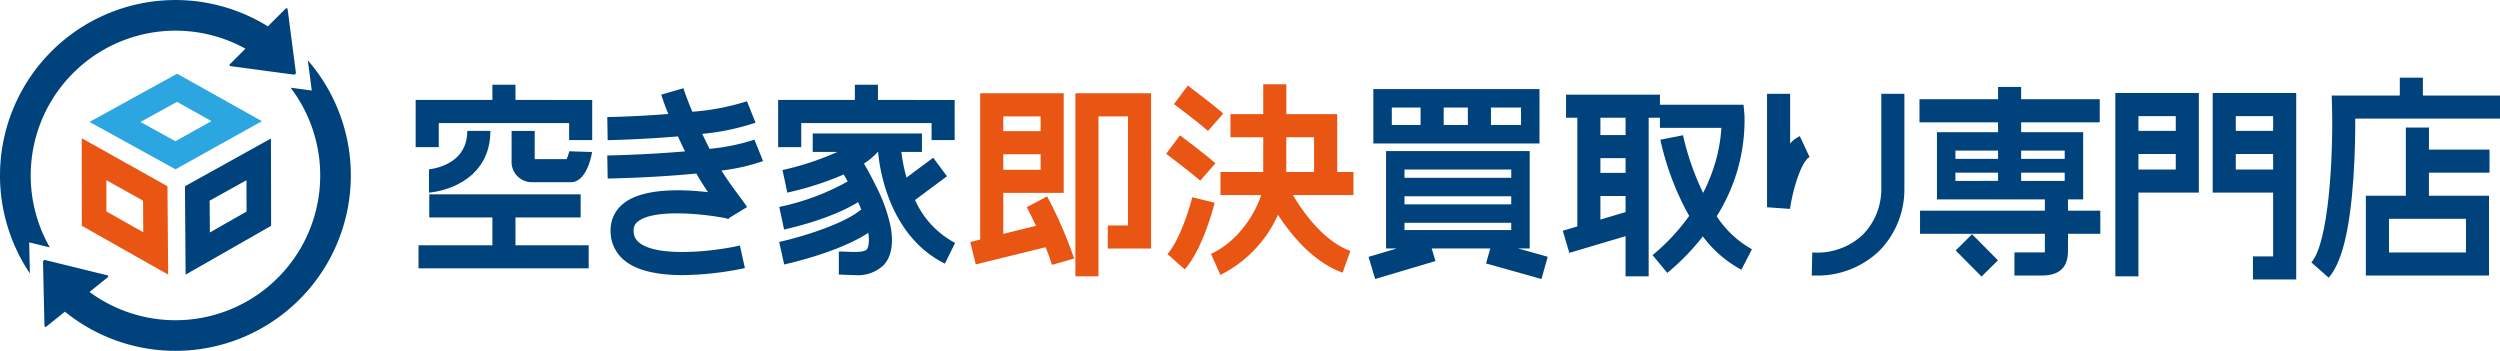 <?xml version="1.0" encoding="UTF-8"?> <svg xmlns="http://www.w3.org/2000/svg" width="350.773" height="49.235" viewBox="0 0 350.773 49.235"><g id="グループ_2730" data-name="グループ 2730" transform="translate(-38.137 -20)"><g id="グループ_20" data-name="グループ 20" transform="translate(38.137 20)"><g id="グループ_18" data-name="グループ 18" transform="translate(11.469 10.34)"><path id="パス_31" data-name="パス 31" d="M73.719,46.754l.011,4.395-5.146,2.935-.033-4.463,5.168-2.867M77.153,40.9,65.088,47.6l.09,12.4,12-6.846L77.153,40.9Z" transform="translate(-50.606 -31.809)" fill="#00437c"></path><path id="パス_32" data-name="パス 32" d="M54.058,46.748l5.148,2.876.034,4.438-5.179-2.926,0-4.388m-3.452-5.88.007,12.282L62.734,60l-.1-12.4L50.606,40.868Z" transform="translate(-50.606 -31.809)" fill="#e95513"></path><g id="グループ_17" data-name="グループ 17" transform="translate(1.091)"><path id="パス_33" data-name="パス 33" d="M63.963,35.754l4.843,2.71-5.06,2.817-4.9-2.7,5.122-2.822m.013-3.945L51.7,38.575l12.057,6.649,12.128-6.753L63.976,31.809Z" transform="translate(-51.697 -31.809)" fill="#2ca6e0"></path></g></g><line id="線_1" data-name="線 1" transform="translate(8.745 12.662)" fill="none"></line><g id="グループ_19" data-name="グループ 19"><path id="パス_34" data-name="パス 34" d="M79.5,22.808c-.027-.2-.165-.247-.308-.105l-2.471,2.464a24.615,24.615,0,0,0-33.39,34.665l-.1-4.357,2.9.71A20.318,20.318,0,0,1,73.578,28.3l-2.153,2.147c-.142.142-.1.281.1.307l8.809,1.18a.266.266,0,0,0,.315-.314Z" transform="translate(-39.137 -21.469)" fill="#00437c"></path><path id="パス_35" data-name="パス 35" d="M82.327,29.936l.555,4.234-2.978-.4A20.31,20.31,0,0,1,51.7,62.433L54.223,60.4c.157-.126.126-.269-.07-.317l-8.632-2.116a.266.266,0,0,0-.347.279l.2,8.885c.005.2.137.263.294.137L48.248,65.2A24.613,24.613,0,0,0,82.327,29.936Z" transform="translate(-39.137 -21.469)" fill="#00437c"></path></g></g><g id="グループ_21" data-name="グループ 21" transform="translate(96.458 31.886)"><path id="パス_36" data-name="パス 36" d="M100.7,38.735h18.289v2.39h3.24v-5.63H111.463v-2.14h-3.24v2.14H97.458v6.621h3.24Z" transform="translate(-97.458 -33.355)" fill="#00437c"></path><path id="パス_37" data-name="パス 37" d="M104.7,39.836c0,4.2-3.729,5.174-5.372,5.4V48.5c3.282-.316,8.612-2.419,8.612-8.668Z" transform="translate(-97.458 -33.355)" fill="#00437c"></path><path id="パス_38" data-name="パス 38" d="M119.007,42.693a5.909,5.909,0,0,1-.366,1.1h-4.48V39.836h-3.24v4.116a2.857,2.857,0,0,0,2.947,3.084h5.351c2.375,0,2.986-4.2,2.992-4.239Z" transform="translate(-97.458 -33.355)" fill="#00437c"></path><path id="パス_39" data-name="パス 39" d="M121.735,55.88H111.463v-3.9h9.144v-3.24H99.368v3.24h8.855v3.9H97.858v3.24h23.877Z" transform="translate(-97.458 -33.355)" fill="#00437c"></path></g><path id="パス_40" data-name="パス 40" d="M124.4,41.135c.342-.006,4.912-.1,9.857-.528q.444.971.993,2.1c-4.251.371-8.634.536-10.907.575l.055,3.239c.412-.007,6.543-.121,12.446-.706.526.937,1.09,1.817,1.635,2.617-3.686-.428-9.168-.6-11.89,1.613a4.7,4.7,0,0,0-1.78,3.767,5.263,5.263,0,0,0,2,4.243c1.935,1.553,5.07,2.016,8.12,2.016a44.246,44.246,0,0,0,8.725-.987l-.7-3.163c-4.127.916-11.609,1.618-14.114-.393a2.016,2.016,0,0,1-.793-1.716,1.466,1.466,0,0,1,.583-1.252c2.122-1.727,8.662-1.2,12.5-.444.019.03.044.066.06.092l.1-.06c.042.008.088.016.129.025l.025-.12,2.512-1.532c-.249-.409-.637-.93-1.129-1.59-.715-.961-1.612-2.171-2.465-3.535A27.454,27.454,0,0,0,146.2,44.07l-1.208-3.006a28.753,28.753,0,0,1-6.3,1.286q-.562-1.119-1.022-2.1a33.1,33.1,0,0,0,7.478-1.568l-1.208-3.007a33.683,33.683,0,0,1-7.66,1.473c-.906-2.155-1.244-3.284-1.249-3.3l-3.112.9c.021.073.29.988.984,2.714-3.443.271-6.735.4-8.56.431Z" transform="translate(-1 -1.469)" fill="#00437c"></path><g id="グループ_22" data-name="グループ 22" transform="translate(147.318 31.886)"><path id="パス_41" data-name="パス 41" d="M151.558,38.735h18.288v2.39h3.24v-5.63H162.323v-2.14h-3.24v2.14H148.318v6.621h3.24Z" transform="translate(-148.318 -33.355)" fill="#00437c"></path><path id="パス_42" data-name="パス 42" d="M167.528,49.53l4.479-3.331-1.934-2.6-3.739,2.781a21.808,21.808,0,0,1-.723-3.593h2.883V40.195H153.171v2.592h3.457a39.364,39.364,0,0,1-7.7,2.539l.679,3.168a43.669,43.669,0,0,0,7.915-2.545c.171.293.357.621.553.978a33.57,33.57,0,0,1-9.6,3.575l.678,3.168c.8-.171,6.537-1.456,10.384-3.839.155.339.3.681.444,1.021-2.274,1.956-8.074,3.8-11.517,4.562l.7,3.163c.918-.2,7.767-1.781,11.806-4.44.225,1.671-.108,2.2-.217,2.321-.4.437-1.717.379-2.776.332-.393-.017-.78-.034-1.146-.034V60c.32,0,.658.016,1,.031.391.017.8.035,1.224.035a5.21,5.21,0,0,0,4.094-1.428c1.009-1.114,1.341-2.762,1.015-5.041a22.182,22.182,0,0,0-2.068-5.925l0,0-.007-.005c-.631-1.305-1.27-2.46-1.727-3.248a9.835,9.835,0,0,0,1.933-1.625h.051c.1,1.3,1.128,11.6,9.369,15.662l1.433-2.906A12.572,12.572,0,0,1,167.528,49.53Z" transform="translate(-148.318 -33.355)" fill="#00437c"></path></g><g id="グループ_23" data-name="グループ 23" transform="translate(174.276 33.087)"><path id="パス_43" data-name="パス 43" d="M190.023,60.237h3.24V37.8H197.4V53.1H194.57v3.24h6.072V34.556H190.023Z" transform="translate(-175.276 -34.556)" fill="#e95513"></path><path id="パス_44" data-name="パス 44" d="M176.051,58.569l9.792-2.412a24.214,24.214,0,0,1,.886,2.477l3.118-.882a58.394,58.394,0,0,0-3.787-8.729L183.2,50.54c.013.023.6,1.132,1.3,2.611l-4.594,1.131V48.53h8.478V34.556H176.666V55.08l-1.39.343Zm3.855-13.279V43.111h5.238V45.29Zm5.238-7.494v2.075h-5.238V37.8Z" transform="translate(-175.276 -34.556)" fill="#e95513"></path></g><g id="グループ_24" data-name="グループ 24" transform="translate(201.759 31.825)"><path id="パス_45" data-name="パス 45" d="M210.771,37.4c-1.586-1.392-4.841-3.821-4.979-3.923l-1.936,2.6c.033.024,3.289,2.453,4.778,3.76Z" transform="translate(-202.759 -33.294)" fill="#e95513"></path><path id="パス_46" data-name="パス 46" d="M209.675,44.378c-1.587-1.392-4.842-3.821-4.98-3.924l-1.936,2.6c.033.025,3.288,2.453,4.778,3.761Z" transform="translate(-202.759 -33.294)" fill="#e95513"></path><path id="パス_47" data-name="パス 47" d="M209.568,49.918l-3.147-.771c-.38,1.555-1.747,6.016-3.48,7.971l2.424,2.15C207.98,56.318,209.5,50.178,209.568,49.918Z" transform="translate(-202.759 -33.294)" fill="#e95513"></path><path id="パス_48" data-name="パス 48" d="M216.377,45.6h-6v3.24h5.711c-.826,2.669-3.353,6.6-7.041,8.244l1.319,2.96a17.309,17.309,0,0,0,8.082-8.435c1.855,2.843,4.977,6.655,9.072,8.115l1.088-3.052c-3.7-1.32-6.591-5.365-8.066-7.832h8.5V45.6h-2.283V37.484h-7.136v-4.19h-3.24v4.19h-4.6v3.24h4.6Zm7.136-4.871V45.6h-3.9V40.724Z" transform="translate(-202.759 -33.294)" fill="#e95513"></path></g><g id="グループ_25" data-name="グループ 25" transform="translate(334.939 33.051)"><path id="パス_49" data-name="パス 49" d="M335.94,60.245h3.24V48.494h8.477V34.52H335.94Zm3.24-14.991v-2.18h5.237v2.18Zm5.237-7.494v2.074H339.18V37.76Z" transform="translate(-335.94 -34.52)" fill="#00437c"></path><path id="パス_50" data-name="パス 50" d="M349.6,48.494h8.478v8.947h-2.832v3.24h6.072V34.52H349.6Zm3.24-3.24v-2.18h5.238v2.18Zm5.238-7.494v2.074h-5.238V37.76Z" transform="translate(-335.94 -34.52)" fill="#00437c"></path></g><g id="グループ_26" data-name="グループ 26" transform="translate(230.153 32.498)"><path id="パス_51" data-name="パス 51" d="M255.14,41.6V33.967H231.828V41.6ZM241.7,39.006V36.559h3.392v2.447Zm10.852,0h-4.22V36.559h4.22ZM234.42,36.559h4.037v2.447H234.42Z" transform="translate(-231.153 -33.967)" fill="#00437c"></path><path id="パス_52" data-name="パス 52" d="M253.768,56.334V42.666H233.612V56.334H235.1l-3.943,1.174.924,3.106,8.462-2.519-.524-1.761h8.214l-.591,2.1,7.776,2.184.876-3.119-4.154-1.167Zm-17.564-3.6h14.973v1.012H236.2Zm14.973-2.592H236.2V49.008h14.973Zm0-4.882v1.159H236.2V45.257Z" transform="translate(-231.153 -33.967)" fill="#00437c"></path></g><g id="グループ_27" data-name="グループ 27" transform="translate(257.407 33.279)"><path id="パス_53" data-name="パス 53" d="M280.005,51.812a25.251,25.251,0,0,0,3.9-14.168l-.131-1.478H272.042V34.748H258.868v3.24h1.582V53.237l-2.043.607.922,3.106,7.891-2.344v5.639h3.24V37.988h1.582v1.418h8.621a22.086,22.086,0,0,1-.877,4.938,24.588,24.588,0,0,1-1.685,4.193,37.388,37.388,0,0,1-2.823-8.092l-3.179.627a38.746,38.746,0,0,0,4.047,10.692,28.985,28.985,0,0,1-5.138,5.5l2.067,2.494a32.729,32.729,0,0,0,4.985-5.12,16.555,16.555,0,0,0,5.406,4.681l1.486-2.879A14.073,14.073,0,0,1,280.005,51.812ZM267.22,45.726h-3.53V43.66h3.53Zm-3.53,6.549V48.966h3.53v2.26Zm3.53-11.855h-3.53V37.988h3.53Z" transform="translate(-258.407 -34.748)" fill="#00437c"></path></g><g id="グループ_28" data-name="グループ 28" transform="translate(286.069 33.161)"><path id="パス_54" data-name="パス 54" d="M303.1,48.147a9.109,9.109,0,0,1-2.634,6.292,9.339,9.339,0,0,1-7.054,2.448l-.07,3.24c.126,0,.252,0,.377,0a12.544,12.544,0,0,0,9.013-3.376,12.272,12.272,0,0,0,3.608-8.608V34.63H303.1Z" transform="translate(-287.069 -34.63)" fill="#00437c"></path><path id="パス_55" data-name="パス 55" d="M290.309,41.607V34.63h-3.24V50.548l3.223.231c.44-3.038,1.676-6.772,2.746-7.27l-1.369-2.937A4.366,4.366,0,0,0,290.309,41.607Z" transform="translate(-287.069 -34.63)" fill="#00437c"></path></g><g id="グループ_29" data-name="グループ 29" transform="translate(307.458 32.199)"><path id="パス_56" data-name="パス 56" d="M329.292,49.443h2.132v-9.43h-8.7V38.629h11.023v-3.24H322.722V33.668h-3.24v1.721H308.458v3.24h11.024v1.384h-8.571v9.43h15.141v1.589H308.536v3.24h17.516v2.4c0,.076,0,.14,0,.194a4.4,4.4,0,0,1-.45.02c-1.828,0-3.82,0-3.82,0l-.006,3.24s1.995,0,3.826,0c2.485,0,3.694-1.13,3.694-3.454v-2.4h4.532v-3.24h-4.532Zm-.459-2.592h-6.111V45.7h6.111Zm0-4.247v1.151h-6.111V42.6Zm-9.351,0v1.151H313.5V42.6ZM313.5,45.7h5.979v1.151H313.5Z" transform="translate(-308.458 -33.668)" fill="#00437c"></path><rect id="長方形_92" data-name="長方形 92" width="3.24" height="5.157" transform="translate(5.076 22.942) rotate(-44.724)" fill="#00437c"></rect></g><g id="グループ_30" data-name="グループ 30" transform="translate(362.436 30.904)"><path id="パス_57" data-name="パス 57" d="M379.945,39.364H376.7v9.564h-5.611v11.2h17.28v-11.2h-8.429V45.7h8.5V42.46h-8.5Zm5.189,17.527h-10.8V52.168h10.8Z" transform="translate(-363.436 -32.373)" fill="#00437c"></path><path id="パス_58" data-name="パス 58" d="M379.091,34.87v-2.5h-3.24v2.5H366.3l.043,1.662c.175,6.946-.458,18.995-2.9,21.755l2.426,2.148c1.835-2.074,2.972-6.653,3.475-14,.231-3.377.264-6.5.259-8.325H389.91V34.87Z" transform="translate(-363.436 -32.373)" fill="#00437c"></path></g></g></svg> 